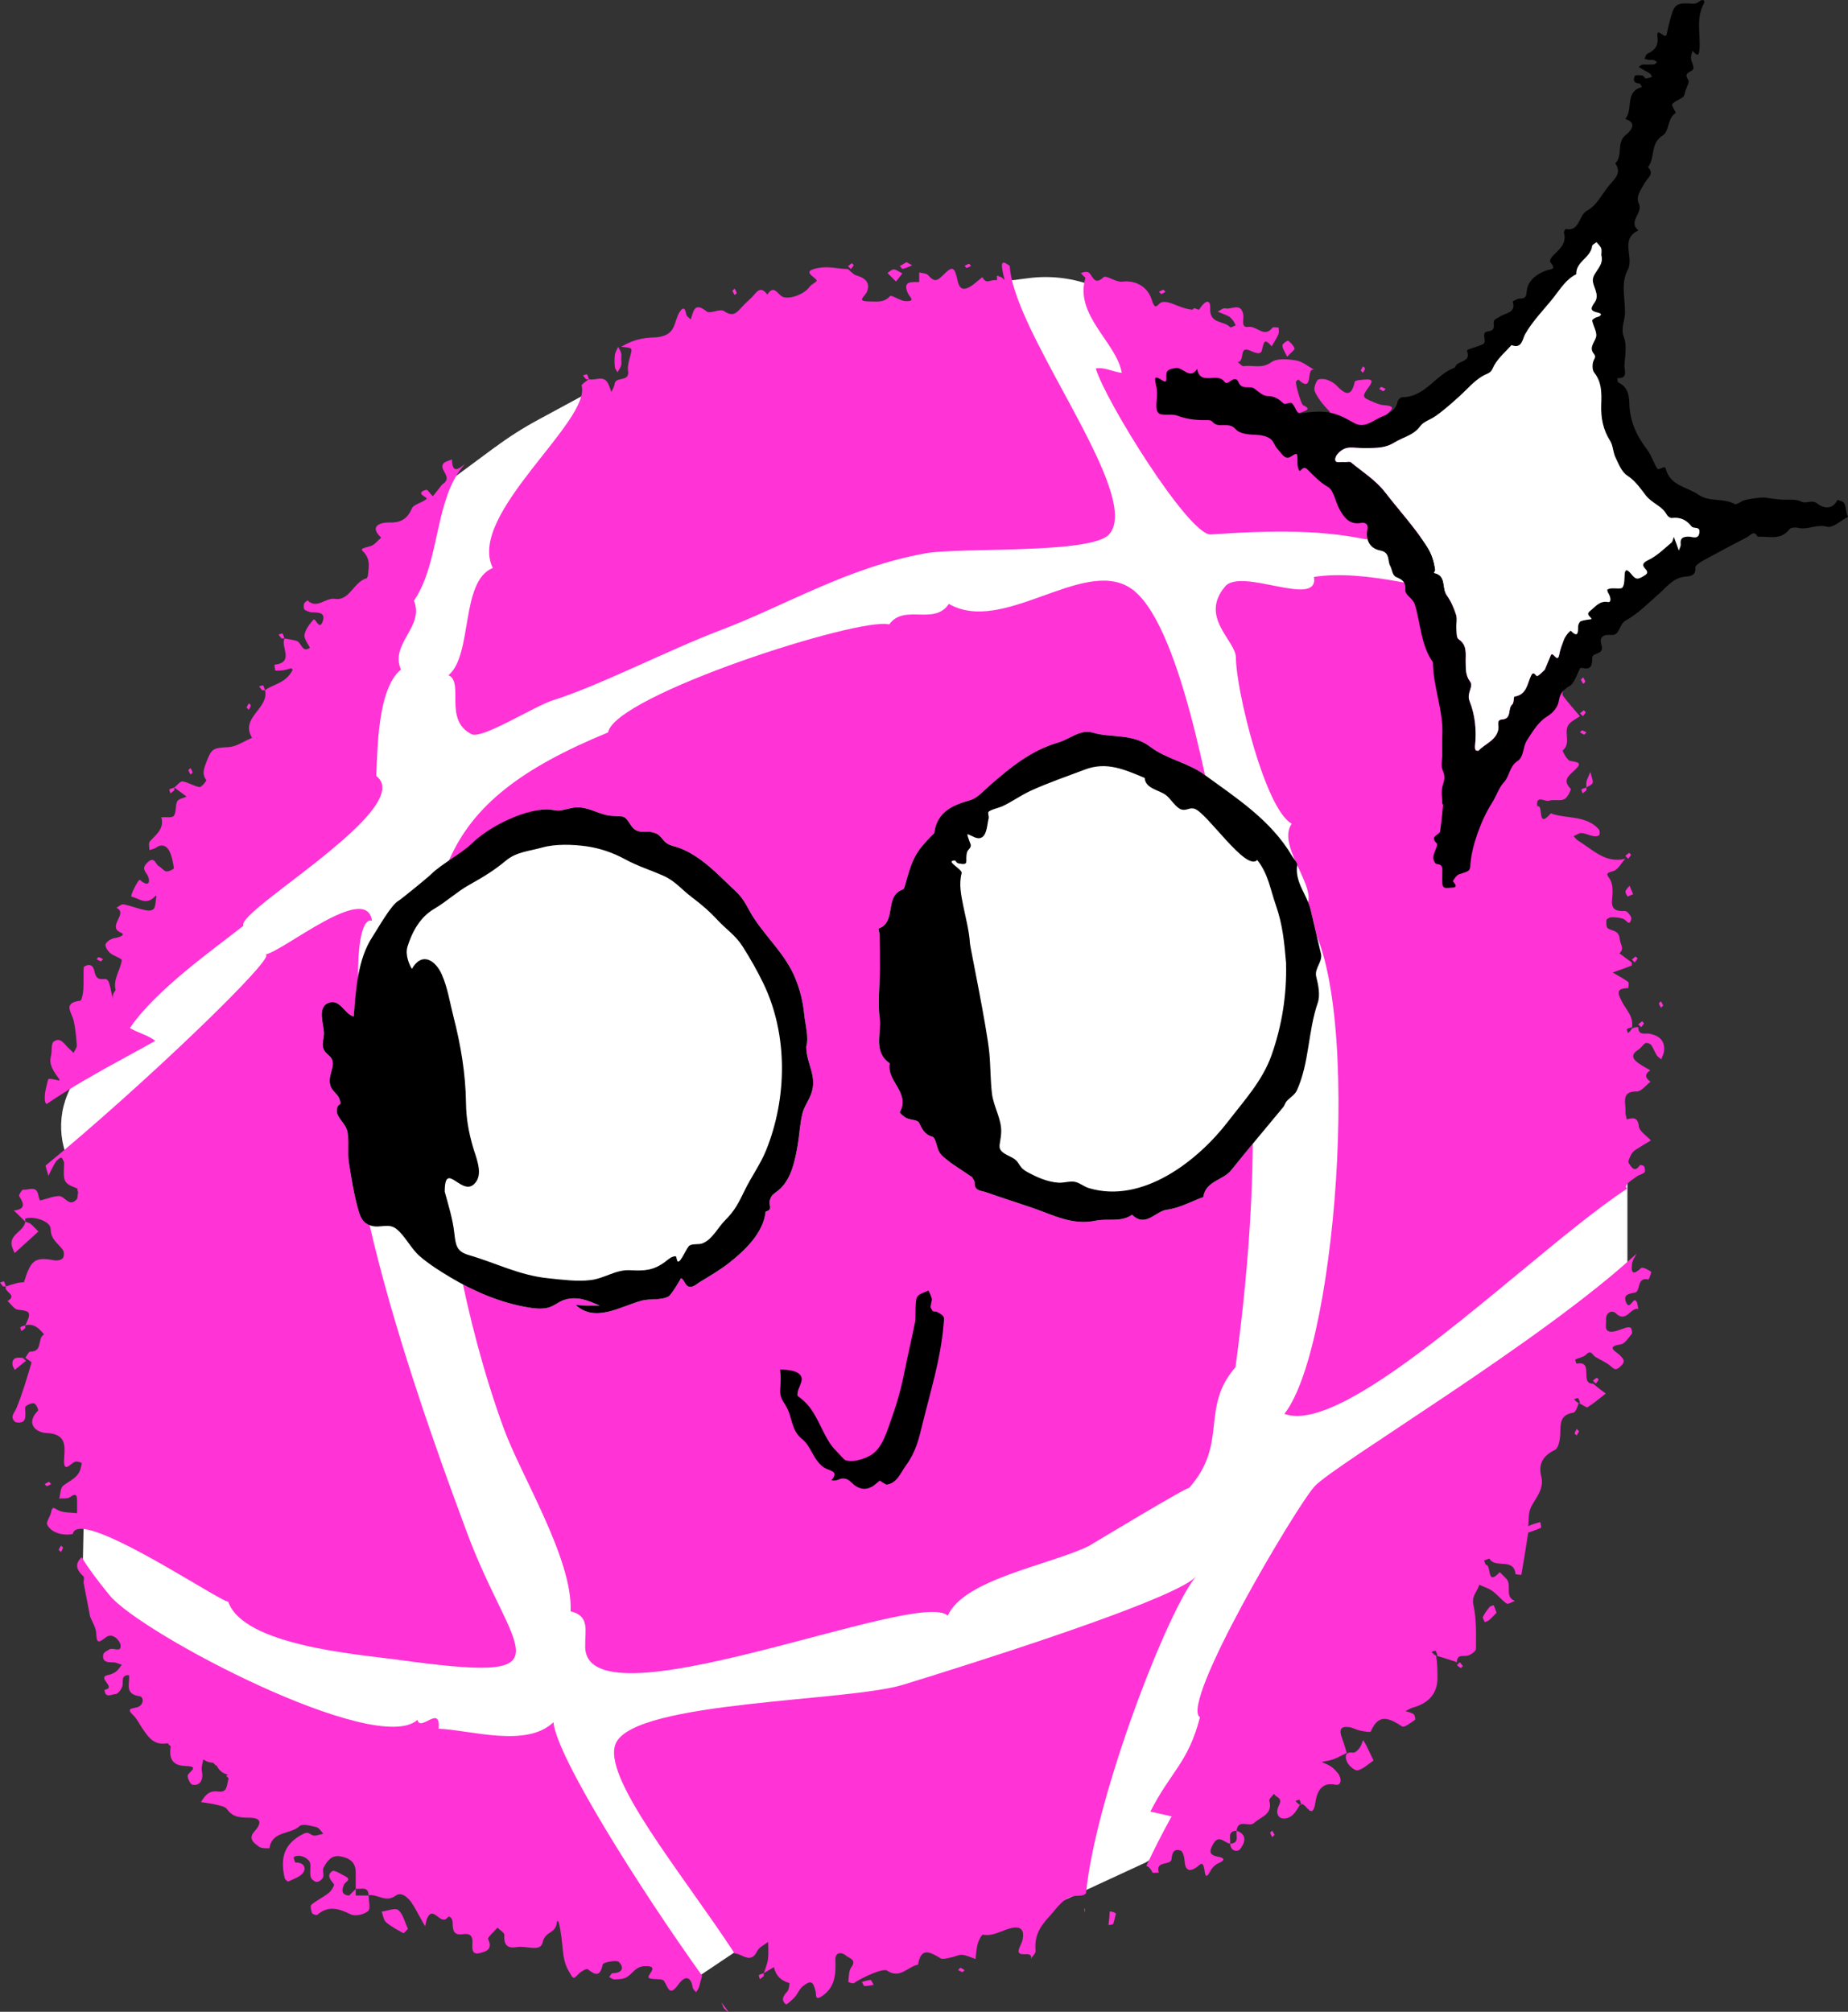 <?xml version="1.0" encoding="UTF-8"?><svg id="Capa_2" xmlns="http://www.w3.org/2000/svg" viewBox="0 0 429.6 467.53"><rect x="0" y="0" width="429.6" height="467.53" fill="#333333" stroke="none"/><defs><style>.cls-1{fill:#000;}.cls-1,.cls-2,.cls-3{stroke-width:0px;}.cls-2{fill:#ff33d6;}.cls-3{fill:#fff;}</style></defs><g id="Capa_1-2"><path class="cls-3" d="M115.14,103.87l-9.47,7.01-16.57,18.22-5.09,7.1-48.03,87.73-15.76,22.47-3.22,5.33c-4.01,6.64-3.68,15.02.83,21.33l2.48,3.46,2.89,14.91v18.5l-3.73,42.98-.22,10.79,26.75,38.55,33.06,16.44,14.59,9.94,32.14,7.3,36.93,23.16,9.82-6.58,9.38-9.79,50.9,5.6,33.6-15.53,36.73-23.64,27.86-27.92,21.49-40.41,12.15-31.45,13.67-15.44v-20.03l-27.8-69.99s10.57-6.55,1.61-40.41c-13.78-52.04-31.62-43.57-31.62-43.57l-45.87-46.27-21.29-7.51c-4.56-1.61-9.44-2.13-14.24-1.51l-4.26.55-14.22,9.25-76.16,17.66-7.15-1.15-12.24,6.62c-3.46,1.87-6.78,3.98-9.93,6.32Z"/><path class="cls-2" d="M18.84,355.29c7.41,0,33.63,17.68,34.2,16.88,3.4,10.27,30.43,12.31,38.79,13.46,42,5.79,27.38-.56,16.61-29.77-5.92-16.05-37.35-98.88-23.17-116.89-2.72-3.22-3.06-26.32,1.21-25-1.31-9.04-20.59,7.14-24.9,7.89,4.06-.71-28.3,30.44-51,49.02.18.79.49,1.61.66,2.39.53-1.03,1.01-2.08,1.59-3.07.24-.42.67-.73,1.05-1.06.11-.1.47-.12.5-.07.21.41.53.85.52,1.27-.19,4.44-.19,4.57,3.12,5.89-.02.08-.04.15-.04.24,0,.15.1.37.18.56-.18,1.13-.14,1.44-.24,1.57-1.8,2.18-2.82-.67-4.2-.64-1.48.03-2.94.71-4.42,1.03-.04,0-.31-.8-.39-1.25-.44-2.35-2.29-1.1-3.52-1.28-.25-.04-1.09,1.28-.94,1.51,1.17,1.77,1.48,3.06-1.23,3.34.89.87,1.78,1.73,2.67,2.6,0-.25-.06-.7,0-.72,2.12-.64,5.88.66,5.88,2.4,0,2.44,1.72,3.35,2.84,4.87.32.44.32,1.54-.01,1.93-.36.43-1.32.62-1.95.5-4.49-.82-5.47-.19-7.08,5.1-1.19-.03-2.7.47-4.2.97-.66,1.22,2.87,1.96.38,3.39.8.7,1.55,1.93,2.42,2.02,2.94.3,3.18.61,1.72,3.63,2.05-.53,3.21.78,4.37,2.11-1.67.81-.24,4.08-3.19,3.98-.38-.01-.78.93-1.18,1.44.5.4,1.5.94,1.43,1.17-1.06,3.56-2.09,7.14-3.51,10.57-.47,1.14-1.56,1.91-.36,3.12.14.14.43.18.66.19,1.88.15,1.82-1.13,1.78-2.42-.02-.48-.11-1.22.15-1.4.54-.38,1.39-.78,1.92-.6.45.15,1.03,1.49.88,1.65-3.09,3.19-.27,5.12,1.95,5.22,4.46.19,4.36,2.71,4.13,5.74-.32,4.22,1.68.95,2.72.88.45-.03.95.13,1.34.34.1.05-.11.66-.17,1.02-.45,2.32-2.5,3.01-4.1,4.24-.68.53-.65,1.98-.94,3.01.86-.09,1.91.1,2.52-.34,1.22-.87,1.61-.66,1.63.73.02,1,0,2,0,3.01-1.43-.18-2.98-.07-4.26-.62-.96-.41-1.44-1.28-1.79.42-.21,1.01-1.21,2.24-.89,2.89.9,1.83,3.65,2.63,5.95,2.13.1-.56.45-.91.99-1.07.26-.08.56-.12.91-.12Z"/><path class="cls-2" d="M316.87,404.39c-.26.61-.42,1.31-.81,1.82-.37.49-1.05,1.17-1.49,1.1-2.39-.37-1.69,1.62-1.38,2.23.43.87,1.8,2.04,2.45,1.87,1.36-.36,2.51-1.51,3.66-2.28-.71-1.5-1.2-2.53-1.71-3.56-.21-.41-.48-.79-.72-1.19Z"/><path class="cls-2" d="M300.95,80.99c-.27-.71-.87-1.36-1.49-1.81-.15-.1-1.35.7-1.35,1.08,0,.71.54,1.41,1.1,2.65.98-1.05,1.84-1.67,1.74-1.92Z"/><path class="cls-2" d="M285.98,428.46c.06,1.79,1.74,1.99,2.3,1.26,1.05-1.35,1.88-3.32-.8-4.27-.23,1.14.75,2.88-1.51,3.01Z"/><path class="cls-2" d="M346.25,373.49c-.57.7-1.12,1.44-1.51,2.25-.13.28.26.81.42,1.23.34-.15.74-.22,1.01-.46.66-.59,1.27-1.26,1.73-1.73-.35-.92-.5-1.34-.66-1.75-.34.15-.79.2-1,.46Z"/><path class="cls-2" d="M270.92,67.82c-.17-.17-.37-.5-.49-.47-.36.08-.68.3-1.01.47.17.17.34.33.54.54.32-.17.64-.36.97-.54Z"/><path class="cls-2" d="M317.32,85.63c.03-.12-.3-.33-.47-.49-.18.33-.36.65-.54.97.2.2.37.37.54.54.17-.34.39-.66.47-1.01Z"/><path class="cls-2" d="M322.12,90.4c-.33-.17-.66-.39-1.01-.47-.12-.03-.33.3-.49.47.33.18.65.36.97.54.2-.2.37-.37.54-.54Z"/><path class="cls-2" d="M329.43,99.65c-.17-.32-.36-.64-.54-.97-.17.17-.5.37-.47.5.08.35.3.68.47,1.01.17-.17.34-.33.54-.54Z"/><path class="cls-2" d="M370.3,320.87c.22.22.45.45.67.67.23-.3.49-.58.67-.91.03-.06-.29-.3-.46-.48-.29.24-.58.47-.88.71Z"/><path class="cls-2" d="M366.07,333.1c-.03.12.3.33.47.49.18-.33.36-.65.53-.97-.2-.2-.37-.37-.53-.54-.17.33-.39.66-.47,1.01Z"/><path class="cls-2" d="M39.63,184.38c.3-.23.6-.46.89-.7v-.67c-.39.14-.83.22-1.14.46-.09.07.16.59.25.91Z"/><path class="cls-2" d="M44.76,179.5c-.08-.35-.3-.68-.47-1.01-.17.17-.5.37-.47.49.08.35.3.68.47,1.01.17-.17.5-.37.47-.49Z"/><path class="cls-2" d="M58.31,163.93c.03-.12-.3-.33-.47-.49-.18.33-.36.65-.53.97.2.2.37.37.53.54.17-.33.39-.66.47-1.01Z"/><path class="cls-2" d="M338.68,386.97c.3.23.58.49.91.67.06.03.3-.29.48-.46-.24-.29-.47-.58-.71-.88-.22.22-.45.45-.67.67Z"/><path class="cls-2" d="M23.96,222.91c-.33-.17-.66-.39-1.01-.47-.12-.03-.33.3-.49.47.33.18.65.36.97.54.2-.2.37-.37.54-.54Z"/><path class="cls-2" d="M60.24,159.53c.23.3.46.59.7.89h.67c-.14-.39-.22-.83-.46-1.14-.07-.09-.59.16-.91.25Z"/><path class="cls-2" d="M295.29,425.94c.08.35.3.68.47,1.01.17-.17.33-.34.53-.54-.17-.32-.36-.64-.53-.97-.17.17-.5.37-.47.49Z"/><path class="cls-2" d="M64.75,147.48c.23.3.46.59.7.89h.67c-.14-.39-.22-.83-.46-1.14-.07-.09-.59.16-.91.25Z"/><path class="cls-2" d="M82.68,439c-.5.5-1,1-1.51,1.51-1.91-.14-1.71-1.33-1.19-2.55.28-.66,1.93-1.13.21-1.96-.98-.48-2.43-1.49-2.94-1.16-1.4.91-.45,2,.38,3.04.19.23-.58,1.54-1.18,2.01-1.28,1.01-2.8,1.71-4.06,2.75-.31.25-.09,1.34.14,1.94.1.27,1.05.56,1.23.41,2.63-2.28,5.08-1.41,7.83-.08,1.03.49,3.04,0,3.99-.79.61-.51.12-2.36.12-3.61h-3.01v-1.51Z"/><path class="cls-2" d="M302.54,419.42c-.02-.05-.04-.09-.06-.15-.09.03-.19.03-.28.15h.34Z"/><path class="cls-2" d="M322.12,97.18c-.05.02-.1.04-.15.06.04.09.04.19.15.28v-.34Z"/><path class="cls-2" d="M92.59,443.89c-.73-.58-2.54.19-3.86.36.32.83.41,1.93,1,2.45,1.19,1.03,2.63,1.79,4.03,2.54.15.08.75-.68,1.08-1-.79-1.65-1.15-3.47-2.26-4.35Z"/><path class="cls-2" d="M101.95,401.8c.58-5.87-4.22.79-4.91-2.11-9.55,8.63-64.29-20.06-71.55-28.93-3.05-3.73-5.15-6.63-6.53-8.89-1.14,1.17-1.76,2.47.44,4.47.25.23.03.96.03,1.46l1.51,7.86c.5,1.29,1.35,2.56,1.43,3.87.13,2.31.37,2.43,2.26.97,1.55-1.19,3.24.77,3.38,1.76.29,1.96-1.72.54-2.56,1.03-.54.32-1.36.72-1.44,1.19-.31,1.8.97,1.83,2.3,1.84.67,0,1.33.37,2,.56-.43.53-.78,1.16-1.3,1.56-.54.4-1.22.7-1.89.83-2.82.57,2.19,2.95-.81,3.42.09,2.13,1.74,1,2.56,1,.53,0,1.28-1.03,1.55-1.74.37-1.01-.5-2.64,1.56-2.66.3,1.86-1.17,4.41,2.47,4.9,1.05.14,1.02,2.16-.6,2.58-1.36.34-2.55.27-.82,1.9.82.78,1.31,1.91,1.97,2.86,1.39,2,2.63,4.24,6.09,3.58-.02.02-.04.02-.07.04.23.23.52.68.68.65-.52,3.1.56,4.54,3.49,4.61,3.58.08.37,1.5.43,2.33.05.74.68,1.97,1.19,2.04,1.79.25,2.54-1.24,2.1-3.37-.16-.78.22-1.67.35-2.52.68.43,1.4.78,2.37.74-.03.02-.04.03-.07.05.22.22.45.45.67.67.04-.05.07-.09.1-.14.54,1.18,1.38,1.96,2.69,2.21-.15.07-.28.14-.45.24.19.19.41.49.58.58-.51,1.86-.24,3.41-2.52,3.1-2.08-.28-3.02.99-3.91,2.46,1.17.19,2.37.31,3.52.6.89.22,2.09.41,2.53,1.04,1.37,1.96,3.2,1.96,5.26,1.99,2.94.04,2.72,1.41,1.11,3.2-1.58,1.74.01,2.74,1.1,3.56.59.44,2.41.34,2.42.31.56-4.05,4.83-3.12,6.95-5.1.68-.64,2.65-.09,3.95.22.62.15,1.08,1,1.61,1.53-.86.15-1.86.64-2.53.35-.8-.35-.99-.91-2.22-.27-4,2.07-5.43,5-4.25,10.21.08.34.72.88.84.82,1.25-.63,2.89-1.1,3.53-2.16.72-1.17-.09-2.34-1.84-2.24-.12,0-.52-1.18-.4-1.27,1.17-.85,3.68.19,3.83,1.59.11.99-.14,2.04.09,2.99.12.5.89,1.17,1.38,1.18.51.02,1.3-.56,1.5-1.07.26-.65-.19-1.61.11-2.21.79-1.52,1.78-3.01,3.9-2.66,2.12.36,3.6,1.35,3.58,3.76,0,1.25,0,2.51,0,3.76,1.14.23,2.88-.75,3.01,1.51,2.07-.31,3.96,1.81,6.28.1,1.31-.96,2.8.36,3.68,1.62.79,1.13,1.4,2.4,2.09,3.61.36.63.72,1.25,1.08,1.88.17-.68.23-1.4.54-2.01,1.42-2.87,3.06,2.06,4.74-.08.29-.37,1.1.07,1.12,1.35.02,1.75.26,2.92,2.4,2.58,1.52-.24,2.3.32,2.2,1.99-.07,1.17-.26,2.86,1.61,2.43,1.26-.3,3.28-.77,2.03-3.24-.21-.42,1.41-1.77,2.18-2.69.56.58,1.65,1.2,1.6,1.73-.19,2.35.78,3.18,2.97,2.78,2.05-.38,5.42,1.23,5.91-1.04.62-2.88,3.18-1.85,3.37-5.05.12.07.23.14.35.2,1.3,5.19.52,8.3,2.32,11.39,1.14,1.95.99,2.13,2.43.65.52-.53,1.77-1.22,2.03-1.01,1.85,1.49,2.89,1.74,3.48-1.11.1-.47,3.23-1.12,3.78-.55,1.4,1.46.58,2.58-1.51,2.6-.26,0-.51.58-.76.89.42.19.85.56,1.26.54.94-.05,2-.05,2.77-.49,1.42-.8,2.04-2.51,4.22-2.59,3.98-.15-.08,2.4,1.11,2.81,1.1.39,2.97-.01,3.39.65,1.03,1.62,1.24,3.72,3.35.77,1.3-1.81,2.83-2.24,3.32.78.06.38.51.71.78,1.06.23-.4.55-.78.68-1.21.27-.87.45-1.77.72-2.63-14.55-20.32-33.85-50.94-34.56-58.91-6.33,6.02-19.16,1.81-26.69,1.51Z"/><path class="cls-2" d="M168.16,466.45c.18.43.68.72,1.03,1.07.03-.03.06-.06.09-.09-.5-.66-1.02-1.34-1.55-2.05.14.36.27.72.43,1.07Z"/><path class="cls-2" d="M20.18,250.75s.04-.02.06-.04c6.37-3.72,12.24-6.74,15.87-8.83-1.96-1.46-3.86-1.73-5.91-2.98,6.05-8.91,19.59-18.39,26.41-23.78-1.34-2.2,17.15-13.7,26.72-23.29.18-.18.35-.35.52-.53,4.43-4.56,6.69-8.63,3.61-10.98.32-5.65.2-20.19,5.74-24.72-2.62-6.02,5.55-9.99,3.03-15.99,4.18-6.11,4.85-14.9,7.06-22.39l.79-2.39c.96-2.64,2.23-5.03,4.02-7-1.08.76-2.98,2.74-3.03-1.07-.71.34-1.71.49-2.07,1.06-.92,1.43,2.42,3.18-.18,4.74l-2.2,2.77c-.59-.55-1.21-1.6-1.55-1.5-2.87.83.49,1.76.11,2.11-1.03.91-2.99,1.21-3.45,2.25-1.14,2.6-2.7,3.32-5.46,3.24-1.34-.04-4.77.64-1.66,3.52-.83.68-1.55,1.72-2.49,1.97-2.04.54-2.34.64-1.71,1.25,1.92,1.87,1.25,4.02,1.03,6.16-3.18.68-4.12,5.37-7.53,4.84-2.29-.35-4.19,2.49-6.4.37-.02-.02-.74.45-.83.78-.12.43-.12,1.2.14,1.38.55.37,1.3.62,1.97.62,1.35,0,2.81.12,2.3,1.85-.81,2.74-1.74-.7-2.23-.16-.92,1.02-1.87,2.29-2.09,3.58-.16.93,1.39,2.87,1.25,2.97-1.85,1.23-1.93-1.29-3.11-1.64-.9-.26-1.85-.37-2.78-.54-.95,1.97,2.4,5.58-2.34,6.1.08.48.12,1.35.23,1.36,1.03.09,2.16-.03,3.69-.55.11.13.22.25.33.37-1.64,3.25-4.6,3.28-6.44,4.76,1.03,4.24-5.88,6.31-3.01,11.04-1.83.76-3.64,2.08-5.5,2.17-3.61.17-3.93.35-5.15,3.57-.59,1.56-1.02,2.68.02,4.12.08.12-1.13,1.66-1.59,1.59-1.34-.21-2.58-1.1-3.92-1.31-.56-.08-1.28.91-1.93,1.41.96.71,1.91,1.41,2.87,2.12-.76.35-1.9.51-2.19,1.1-.5,1.01-.17,2.52-.8,3.37-.39.53-1.89.24-2.9.32.77,2.69-1.24,4-2.68,5.65-.34.39-.08,1.31-.09,1.99.53-.19,1.14-.27,1.58-.59,1.37-.98,2.46-.34,3.04.78.63,1.21.87,2.65,1.07,4.02.03.18-1.19.83-1.76.74-.62-.1-1.1-.88-1.73-1.21-.81-.42-1.02-2.5-2.68-.83-1.11,1.12-.87,1.57-.06,2.77.66.98.92,3.45-1.7,1.23-.29-.25-2.36,3.84-1.92,3.92,1.72.31,3.43,2.26,5.63-.25.05.05.11.11.16.16-.37,1.88.08,3.63-2.28,3.26-1.82-.28-3.56-1.05-5.37-1.4-.48-.09-1.1.52-1.65.8,2.91,1.38-2.44,4.38,1.16,5.84.69.28.39.87-1.67,1.23-.77.14-1.75.76-2.01,1.41-.19.48.49,1.54,1.05,2.03.83.71,2.77,1.26,2.71,1.68-.29,2.3-2.02,4.3-1.44,6.88.06.26-.93.77-.6,2.34-.96-4.73-.98-4.97-2.38-4.84-2.62.24-1.23-3.11-3.16-3.27-.42-.03-1.24.32-1.26.53-.1,1.73.02,3.48-.09,5.21-.06.9-.38,2.53-.72,2.57-4.22.47-1.91,2.79-1.51,4.68.39,1.86.59,3.76.71,5.66.04.57-.49,1.18-.77,1.78-.35-.35-.68-.73-1.06-1.05-1.04-.89-1.91-2.77-3.52-1.59-.68.5-.35,2.25-.66,3.38-.55,2.03.63,3.52,2.03,5.51-.06.06-.12.12-.18.17-1.29-.35-2.43-.49-2.48-.32-.42,1.59-.91,3.27-.78,4.87.04.47.19.75.4.91,3.09-2.08,6.24-4.04,9.3-5.82Z"/><path class="cls-2" d="M287.21,317.74c5.62-41.45,6.19-80.56-3.57-121-2.47-10.24-9.24-52.92-21.08-60.22-11.05-6.81-29.46,11.06-41.98,3.82-3.4,5.13-10.39-.12-13.87,4.78-6.93-1.84-63.78,16.47-65.35,25.09-40.52,16.65-44.27,34.62-40.42,81.83,2.16,26.58,7.03,54.85,16.13,79.83,4.07,11.17,16.12,30.47,15.58,42.59,4.53,1.05,3.31,4.65,3.4,7.67-1.31,20.55,77.72-13.31,84.26-6.64,3.79-8.56,23.86-11.79,32.94-16.28-.1.05,24.27-14.65,23.08-13.32,9.37-10.44,2.57-18.67,10.87-28.14Z"/><path class="cls-2" d="M381.54,294.64c-1.7,1.64-2.48,1.45-2.15-.93.12-.83.66-1.6,1.08-2.39-22.08,20.45-70.15,48.98-74.85,54.08-4.23,4.58-31.46,50.54-26.67,53.69-2.76,10.65-6.72,12.45-11.52,21.91,1.64.38,3.28.76,4.93,1.12-2.38,4.28-4.22,8-5.88,11.51.51.15.99.58,1.41,1.51.09.2.99.04,1.51.04-.91-2.89,2.8-1.54,2.94-3.13.13-1.56.62-2.5,2.12-1.99.53.18.86,1.56.92,2.41.14,2.12,1.04,2.67,2.76,1.49.81-.56,1.41-1.62,1.8.25.22,1.04.18,3.04,1.54.43.35-.68,1.07-1.33,1.77-1.63,1.38-.59,1.61-1.21.04-1.49-2.15-.39-2.27-1.16-1.3-2.92,1.35-2.47,2.65-.28,3.97-.15.23-1.14-.75-2.88,1.51-3.01.34-2.88,2.91-.72,4.06-1.79,1.57-1.46,4.43-1.98,3.54-5.2-.11-.4.73-1.06,1.12-1.61.25.91,2.11.78,1.12,2.72-1.13,2.23.29,3.7,2.37,2.78,1.15-.51,1.91-1.92,2.51-2.92-.57-.3-.8-.6-1.03-.89.32-.09.84-.34.91-.25.21.27.29.65.4.99,1.11-.38,2.6,4.08,3.31-.36.22-1.36.79-5,4.63-4.16,1.46.32,1.55-1.46.62-2.63-.46-.58-.98-1.16-1.59-1.57-.68-.46-1.48-.73-2.23-1.08.92-.2,1.87-.3,2.74-.62,1.08-.4,2.09-.98,3.13-1.48-.35-1.1-.64-2.22-1.06-3.3-.82-2.1-.4-2.93,1.55-2.7.9.11,1.74.63,2.64.82.83.18,2.35.45,2.45.2,1.88-4.42,4.39-3.02,7.3-1.17.49.31,2.01-.89,2.97-1.52.15-.1,0-1.11-.3-1.33-.53-.39-1.27-.5-1.92-.72.58-.28,1.14-.64,1.75-.82q5.67-1.6,5.7-6.83c0-1.74,0-3.49-.33-5.23-.57-.3-.8-.59-1.03-.89.32-.09.84-.34.91-.25.24.31.32.75.46,1.14h-.34c1.84.5,3.35,1,4.85,1.51.02-2.05,1.64-1.19,2.65-1.56.71-.26,1.78-1,1.78-1.53,0-3.41.15-6.92-.59-10.21-.48-2.16.96-3.14,1.35-4.7,1.03.48,2.16.81,3.06,1.46,1.18.86,2.11,2.08,3.31,2.91.34.23,1.26-.38,1.92-.6-2.5-1-.63-3.66-1.94-5.1-.5-.55-1.05-1.06-1.58-1.59-3.11,3.37-1.88-1.51-3.15-1.7-.21-.03-.32-.66-.48-1.01.43-.15,1.22-.5,1.25-.43,1.29,2.4,5.64-.33,6.05,3.57.01.11,1.35.21,1.35.19.58-3.26,1.09-6.54,1.6-9.81,1-.36,2.03-.68,2.98-1.14.12-.06-.11-.86-.18-1.32-.52.15-1.04.29-1.55.46-.43.14-.84.33-1.26.5.22-1.64-.1-3.19.91-4.92,1.11-1.91,2.81-3.93,2.13-6.63-.73-2.89.37-4.81,3.18-6.17.86-.42,1.21-2.52,1.24-3.86.06-2.28-.06-4.3,2.98-4.78.64-.1,1.08-1.47,1.28-2.25-.57-.3-.8-.59-1.03-.89.32-.09.84-.34.91-.25.24.31.32.75.46,1.14h-.34c.93.35,1.81,1.14,2.08.97,1.49-.93,2.84-2.1,4.24-3.18-.36-.26-.72-.52-1.07-.79-.64-.5-1.27-1-1.9-1.51-3.23.1.36-5.5-3.85-4.63-.03,0-.33-.94-.27-.97.82-.42,1.9-.54,2.5-1.14,1.2-1.22,1.5.11,2.17.52,1.19.73,2.55,1.27,3.58,2.17.87.77,1.21.99,2.21.09,1.38-1.22.73-1.8-.2-2.74-.7-.72-3.34-1.89.29-2.42.96-.14,1.8-1.5,2.56-2.42.21-.26.03-.97-.16-1.38-.08-.17-.69-.21-1.01-.13-1.12.3-2.21.9-3.33.97-2.05.13-1.37-1.58-1.46-2.66-.15-1.78,1.39-2.47,2.25-1.63,2.48,2.42,3.41-1.46,5.27-.98-.19-.67-.17-1.59-.61-1.96-.69-.59-1.52,2.53-2.33.2-.55-1.57.7-1.79,2.13-2.05,1.41-.25.31-3.72,3.14-3.04.07.02.79-1.68.63-1.8-.65-.48-1.99-1.14-2.25-.88Z"/><path class="cls-2" d="M260.74,86.65c-2.08-.24-3.97-1.4-6-1.02,2.1,7.31,21.47,38.58,26.67,38.58,11.83-.79,24.07-1.36,36.21,1.14,2.91-1.55,11.24-.95,20.92.65.4.07.8.13,1.21.2,3,.52,6.11,1.13,9.22,1.79-.3-.46-.67-1.25-1.35-2.84-3.92-.64-2.8-5.94-6.43-6.97-.46-.13-.57-1.52-.84-2.32.67-.2,1.52-.76,1.97-.53,1.19.61,2.06,2.54,3.55.77.14-.17-1.62-2.13-2.7-3-.34-.27-1.88.62-1.99.45-.96-1.58-4.2-.18-4.02-3.14.09-1.5.21-3.04-.03-4.5-.44-2.72-3.45.09-4.21-1.74-.54-1.31-.73-3.54-2.53-2.24-2.53,1.82-4.16-1.31-6.28-.48.03-.35-.04-.76.11-1.06,1.11-2.28-.71-2.59-2.1-2.86-.3.57-.6.8-.89,1.03-.09-.32-.34-.84-.25-.91.27-.21.64-.29.99-.4-.44-1.14,4.14-2.81-.34-3.1-.89-.06-1.77-.47-2.61-.82-2.42-1.03-2.49-1.11-.66-3.62.97-1.34.34-1.58-.8-1.52-.92.05-2.56.17-2.63.53-.8,3.77-2.29,2.89-4.23.87-.62-.64-1.51-1.11-2.37-1.38-.64-.2-1.82-.22-2.07.15-.49.71-.91,1.94-.61,2.62.67,1.5,1.73,2.88,3.57,4.81-.22.09-.43.42-.65.63-2.57-.04-4.38.38-6.16.74-.36.07-.82-.37-1.24-.58.54-.29,1.06-.68,1.64-.87,1.39-.45,1.65-.87.12-1.54-.46-.2-1.86-5.03-1.64-5.48.1-.21.49-.51.5-.49,3.8,3.45,1.63-2.96,3.75-2.26-1.42-.76-2.77-1.94-4.28-2.18-1.89-.31-4.4-.55-5.73.42-2.2,1.61-4.32.59-6.43.92-.39.06-.9-.61-1.36-.94,1.71-.2.25-3.69,2.62-2.77,1.23.48,2.69,1.31,3-.01.47-2.02.58-2.85,2.27-.89.53-.93,1.14-1.84,1.56-2.82.19-.44.04-1.03.05-1.55-.5.01-1.25-.19-1.45.06-1.93,2.43-3.65-.51-5.6-.21-1.82.28-.98-1.78-1.18-2.86-.53-2.94-2.79-1.06-4.21-1.45-.47-.13-1.15.49-1.73.77.86.36,1.74.65,2.56,1.09.42.22.76.66,1.07,1.05.24.31.37.7.55,1.05-.43.16-1.16.57-1.26.45-1.36-1.61-4.79-.65-4.66-4.36.08-2.16-.99-2.2-2.63.3-.23-.11-.63-.26-1.04-.39-.1-.03-.26.16-.43.36-3.2-.32-5.02-2.07-7.02-1.78-1.1.16-1.54,2.48-2.48-.56-.81-2.65-3.32-4.6-6.87-4.18-1.42.17-3.74-1.58-4.31-1.04-2.46,2.33-2.55-1.01-3.8-1.22-.47-.08-1.03.09-1.49.29.36.39.71.76,1.07,1.09-2.65,8.65,7.31,15.11,8.45,22.08Z"/><path class="cls-2" d="M377.88,207.14c-.09.34.29.81.46,1.23.53-.23,1.07-.46,1.3-.56-.48-1.15-.65-1.56-.82-1.98-.33.43-.81.82-.94,1.31Z"/><path class="cls-2" d="M368.8,183.01c.5-.35,1.28-.6,1.43-1.06.17-.53-.22-1.23-.52-2.56-.48,1.17-.77,1.68-.89,2.22-.1.44-.02.93-.02,1.4Z"/><path class="cls-2" d="M382.18,237.82c.03-.06-.29-.3-.46-.48-.29.24-.58.47-.88.71.22.22.45.45.67.67.23-.3.49-.58.67-.91Z"/><path class="cls-2" d="M386.65,233.67c-.17-.32-.36-.64-.53-.97-.17.17-.5.37-.47.49.08.36.3.68.47,1.01.17-.17.33-.34.53-.54Z"/><path class="cls-2" d="M379.17,198.67c.03-.06-.29-.3-.46-.48-.29.24-.58.47-.88.71.22.22.45.45.67.67.23-.3.49-.58.67-.91Z"/><path class="cls-2" d="M380.01,223.67c.23-.3.49-.58.67-.91.03-.06-.29-.3-.46-.48-.29.24-.58.47-.88.71.22.22.45.45.67.67Z"/><path class="cls-2" d="M367.9,184.38c.3-.23.59-.46.89-.7v-.67c-.39.14-.83.22-1.14.46-.09.07.16.59.25.91Z"/><path class="cls-2" d="M367.29,170.21c.33.18.65.36.97.54.2-.2.37-.37.54-.54-.33-.17-.66-.39-1.01-.47-.12-.03-.33.3-.49.47Z"/><path class="cls-2" d="M368.63,165.54c.03-.06-.29-.3-.46-.48-.29.24-.58.47-.87.71.22.22.45.45.67.67.23-.3.49-.58.67-.91Z"/><path class="cls-2" d="M368.51,158.42c-.08-.36-.3-.68-.47-1.01-.17.17-.33.33-.54.54.18.32.36.64.54.97.17-.17.5-.37.47-.49Z"/><path class="cls-2" d="M359.16,146.7c.06.03.3-.29.48-.46-.24-.29-.47-.58-.71-.88-.22.22-.45.45-.67.67.3.23.58.49.91.67Z"/><path class="cls-2" d="M383.53,240.24c-1.07-.22-2.66.55-2.68-1.52-.5,0-1,0-1.51.34-.3.57-.6.8-.89,1.03-.09-.32-.34-.84-.25-.91.31-.24.75-.32,1.14-.46v.34c.56-2.76-1.3-4.37-2.23-6.17-1.09-2.11-1.51-3.19,1.41-3.26.02,0,.23-1.26-.02-1.44-1.13-.82-2.39-1.47-3.6-2.18,1.48-.53,2.96-1.05,4.42-1.62.08-.03,0-.47,0-.72-.96-.71-1.91-1.41-2.87-2.12,1.27-1.12.22-2.07.11-3.21-.23-2.26-1.71-1.89-2.78-2.59-.39-.25-.4-1.3-.33-1.95.03-.26.76-.64,1.16-.63.95.01,1.95.06,2.82.4.71.27,1.38,1.87,1.8-.05.11-.5-.94-1.81-1.43-1.8-2.09.08-3.32-.28-3.04-2.79.15-1.43.24-3.1-.35-4.32-.6-1.22-1.62-1.6.57-2.15,1.12-.28,1.9-1.88,2.84-2.89-4.63,1.15-7.56-2.13-10.95-4.2-.41-.25-.71-.69-1.06-1.04.62-.26,1.25-.76,1.85-.73.9.05,1.77.53,2.67.7.46.09,1.16.07,1.41-.21.23-.24.18-1.09-.08-1.38-3.01-3.32-7.46-2.35-11.15-3.69-3.37,3.91-1.54-2.19-3.16-1.64-.3-2.81,1.8-.99,2.71-1.29,1.12-.37,2.56.12,3.59-.36.75-.35,1.65-2.26,1.47-2.44-1.99-1.96-.39-3.08.85-4.22,2.02-1.85.91-1.91-.96-2.24-.74-.13-1.81-2.37-1.76-2.41,2.16-1.7.05-4.43,1.51-6.15.65-.77,1.67-1.23,2.52-1.82-1.3-1.55-2.67-3.06-3.88-4.67-.81-1.07,1.66-2.8-.62-3.73-.09-.03-.02-.47,0-.72,0-.24-.05-.62.07-.7.3-.19.68-.29,1.04-.35,1.87-.31,2.36-.72,1.67-1.29-.83-.69-2.5-1.04-2.62-1.74-.16-.92.95-2.01,1.3-3.09.22-.68.15-1.51-.02-2.21-.06-.24-.85-.31-1.31-.45-.32,4.3-3.41.83-3.95,1.31-1.97,1.74-2.38-.13-3.34-.8.88-.88,1.76-1.75,2.64-2.63.18-.93.29-1.88.56-2.78.02-.05.06-.09.09-.13-.87-.14-1.76-.3-2.66-.47-.67-.12-1.34-.25-2.03-.39-1.27-.25-2.56-.53-3.87-.82-.77-.17-1.53-.34-2.31-.52-14.56-3.34-31.12-8.04-42.59-6.19,1.23,7.43-16.83-2.3-20.64,2.2-6.1,7.21,2.49,12.56,2.5,16.55.02,7.55,6.8,35.28,12.98,38.59-4.02,5.67,8.38,16.95,2.14,20.18,14.82,14.21,8.91,100.9-3.86,116.98,7.39,2.7,21.51-6.46,36.53-18.15,5.95-4.63,12.02-9.64,17.89-14.49,0,0,0,0,0,0,9.52-7.87,18.44-15.24,25.25-19.7-.72-.78.19-1.37,2.29-2.86.54-.38,1.31-.49,1.76-.93.23-.23.1-.98-.08-1.4-.09-.21-.91-.37-.98-.28-1.27,1.94-2.07.3-2.6-.5-.26-.38.29-1.4.62-2.05.21-.42.63-.79,1.04-1.06,1.14-.75,2.33-1.43,3.49-2.13-.98-1.09-2.68-2.11-2.8-3.29-.24-2.35-1.61-1.89-2.81-1.6l-.29-1.28c0-.73,0-1.41-.07-2.04-.22-2.05.15-3.18,2.69-3.16,1.06.01,2.13-1.47,3.2-2.27-1.23-.85-1.48-1.73-.06-2.65-.89-.53-1.81-1.01-2.66-1.6-1.43-.98-2.01-2.02-.11-3.2.62-.39,1.01-1.15,1.64-1.52.28-.16,1.08.09,1.31.4.54.74.84,1.65,1.33,2.43.24.38.69.63,1.04.93.23-.66.59-1.3.66-1.97.23-2.4-1.18-3.53-3.32-3.97Z"/><path class="cls-2" d="M202.35,460.13c-.66.04-1.31.29-1.97.46.19.33.36.93.57.94.66.04,1.33-.14,2.15-.26-.34-.55-.56-1.16-.74-1.15Z"/><path class="cls-2" d="M222.73,457.82c.34.17.66.39,1.01.47.12.03.33-.3.49-.47-.33-.18-.66-.36-.97-.54-.2.2-.37.37-.54.54Z"/><path class="cls-2" d="M176.66,459.94c.3-.23.6-.46.89-.7v-.67c-.39.14-.83.22-1.14.45-.09.07.16.6.25.91Z"/><path class="cls-2" d="M257.68,447.35c.39.04,1.09-.11,1.13-.28.23-.78.42-1.58.61-2.37-.37-.3-.84-.48-1.45-.48,0,.44-.09,1.7-.29,3.13Z"/><path class="cls-2" d="M217.8,389.09c-.12.04-.24.08-.36.11-3.04.95-5.62,1.75-7.52,2.33-12.77,3.93-61.81,3.74-66.68,13.43-3.81,7.57,15.39,30.42,27.52,48.99.03,0,.06.02.09.02,1.7.08,3.68,2.58,5.18-.55.43-.91,1.67-1.43,2.54-2.13,0,1.34.13,2.69-.04,4-.14,1.11-.63,2.18-.97,3.27.78-.47,1.56-.95,2.35-1.42.43,1.99,1.65,3.18,3.6,3.71.04.01-.05,1.46-.45,1.91-.9,1.02-1.65,1.97-.34,3.04.14.11,1.42-1,2.03-1.67.7-.78,1.07-1.9,1.86-2.52,1.89-1.49,2.45-1.19,3,1.25.18.78-.18,2.14,1.45,1.05,3.15-2.1,3.25-5.17,3.14-8.51-.06-1.8,1.53-1.8,2.53-.88.59.54,2.51.83,1.18,2.64-.63.86-.56,2.26-.71,3.42,0,.05,1.07.47,1.33.28,1.78-1.28,6.78-3.54,7.68-2.91,3,2.07,4.82-.96,7.21-1.37.67-4.16,2.78-2.94,5.17-1.52.6.36,1.68-.02,2.53-.17.87-.15,1.73-.67,2.56-.6,1.05.1,2.07.63,3.1.97.16-1.19.2-2.4.51-3.55.21-.78.92-2.14,1.21-2.09,2.57.44,4.59-1.19,6.91-1.61,2.09-.37,2.67.75,2.36,2.55-.11.67-.45,1.31-.73,1.95-1.32,3.08,3.14.41,2.64,2.66.37-.6,1.12-1.24,1.06-1.8-.32-3.19.84-5.46,3.06-7.84,2.05-2.19,3.51-5,6.87-4.97.98,0,1.5-.22,1.79-.58,2.27-22.88,19.35-66.61,25.62-73.64-4.22,4.74-41.14,16.74-60.28,22.74Z"/><path class="cls-2" d="M252.21,444.45c0-.28,0-.56,0-.85-.08,0-.12.01-.21,0,.07.28.14.57.2.85Z"/><path class="cls-2" d="M2.87,289.97c.15.42.36.83.53,1.24,1.84-1.67,3.68-3.33,5.53-5.01-.76-.76-1.24-1.33-1.81-1.78-.34-.27-.82-.35-1.24-.52-.28,2.38-4.13,2.99-3.01,6.07Z"/><path class="cls-2" d="M2.9,317.17c.03.4.35.78.54,1.18.84-.68,1.68-1.36,2.61-2.11-.36-.29-.59-.66-.87-.69-1.19-.12-2.43-.13-2.28,1.62Z"/><path class="cls-2" d="M0,298.07c.23.3.46.59.7.89h.67c-.14-.39-.22-.83-.46-1.14-.07-.09-.6.16-.91.25Z"/><path class="cls-2" d="M5.88,307.99c-.39.14-.83.22-1.14.45-.09.07.16.6.25.91.3-.23.59-.46.89-.7v-.67Z"/><path class="cls-2" d="M11.37,344.35c-.32.17-.64.36-.97.54.17.17.37.5.49.47.35-.08.68-.3,1.01-.47-.17-.17-.33-.34-.54-.54Z"/><path class="cls-2" d="M14.17,359.19c-.18.33-.36.65-.54.97.2.2.37.37.54.54.17-.34.39-.66.47-1.01.03-.12-.3-.33-.47-.49Z"/><path class="cls-2" d="M143.55,86.52c.29-.52.67-1.02.84-1.57.14-.44.03-.95.03-1.44s.09-.99-.02-1.44c-.13-.51-.46-.97-.7-1.45-.26.61-.66,1.2-.75,1.83-.13.95-.1,1.93,0,2.88.04.41.39.79.6,1.19Z"/><path class="cls-2" d="M209.76,63.54c-.95-.48-1.48-.95-1.99-.93-.5.02-.98.53-1.47.83.66.66,1.32,1.33,1.99,1.99.35-.45.7-.89,1.48-1.88Z"/><path class="cls-2" d="M209.87,62.5c.75-.2,1.47-.55,2.19-.84-.38-.21-.76-.42-1.34-.73-.45.27-1,.59-1.54.91.23.23.53.7.69.66Z"/><path class="cls-2" d="M198.47,61.64c.03-.06-.29-.3-.46-.48-.29.24-.58.47-.88.71.22.22.45.45.67.67.23-.3.49-.58.67-.91Z"/><path class="cls-2" d="M224.73,62.26c.36-.08.68-.3,1.01-.47-.17-.17-.37-.5-.49-.47-.36.08-.68.3-1.01.47.17.17.37.5.49.47Z"/><path class="cls-2" d="M171.25,68.07c-.08-.35-.3-.68-.47-1.01-.17.17-.33.34-.53.54.17.32.36.64.53.97.17-.17.5-.37.47-.49Z"/><path class="cls-2" d="M135.53,87.25c.23.3.46.59.7.89h.67c-.14-.39-.22-.83-.46-1.14-.07-.09-.59.16-.91.25Z"/><path class="cls-2" d="M104.28,156.93c3.68,1.7-1.24,10.37,5.33,13.69,2.46,1.24,14.6-6.53,18.98-7.9,10.51-3.28,27.13-11.81,38.84-16.24,15.17-5.74,29.56-14.62,47.68-17.89,8.03-1.45,38.65.26,42.75-4.44,7.05-8.08-15.93-38.38-21.82-56.27-.11-.32-.2-.63-.3-.94-.57-1.88-.92-3.6-1.01-5.14-1.91-1.41-2.32-1.18-1.18,3.32-.17-.18-.33-.36-.52-.52-.33-.29-.84-.37-1.27-.55v1.09c-1.65-.32-2.35,1.14-3.4-.73-1.06.82-2.03,1.83-3.21,2.41-1.22.6-2.1.34-2.49-1.41-.79-3.56-1.17-3.74-3.59-1.31-1.55,1.55-2.16,1.1-3.31-.15-.43-.46-1.37-.44-2.07-.65v2.25c-1.65.04-3.89-.39-2.69,2.49.43,1.03,2.02,2-.45,1.95-1.27-.02-3.3-1.55-3.64-1.17-1.44,1.59-3.11,1.23-4.76,1.23-3.3,0-1.06-1.1-.59-2.28.78-1.96-.27-3.13-2.52-3.78-.72-.21-1.28-.96-1.92-1.46-2.33-.03-4.45-.74-7.03-.23-4.75.94.93,2.46-.49,3.24-.5.4-1.13.71-1.48,1.21-1.25,1.76-5.19,3.12-6.51,2.03-1.08-.89-1.91-2.46-3.22-.31-1.75-2.39-2.65-.26-3.72.72-.92.85-1.83,1.73-2.66,2.66-1.15,1.29-2.07,1.56-3.73.43-.89-.61-3.2.74-3.99.11-3-2.39-3.07.11-3.73,1.85-.36-.39-.96-.73-1.03-1.17-.2-1.18-.56-2.03-1.5-.62-.75,1.13-.93,2.63-1.59,3.84-.89,1.66-2.74,2.07-4.31,2.13-2.63.09-4.77.43-7.71,2.16,2.58.28,2.53.27,2.25,1.53-.3,1.36-.87,2.8-.67,4.1.41,2.71-2.91,1.16-3.12,3.04-.07.64-.49,1.23-.75,1.85-.24-.64-.44-1.29-.74-1.9-1.05-2.19-3.02-.64-4.51-1.08-.58.46-1.23.86-1.71,1.39,2.54,8.21-26.78,30.13-20.61,42.48-7.61,3.11-4.59,20.14-10.29,24.92Z"/><path class="cls-1" d="M335.29,186.86c0-1.45-.33-3,.09-4.31.42-1.29.63-2.19,0-3.52-.49-1.04-.1-2.49-.1-3.76,0-1.45-.06-2.9.01-4.34.29-5.81-2.14-11.26-2.18-17.02-2.84-4.02-2.81-8.97-4.22-13.45-.49-1.55-2.29-2.1-2.2-3.4.13-1.83-.68-2.34-2.09-2.94-.98-.42-.96-1.81-1.42-2.6-.67-1.15.04-3.14-2.28-3.58-2.4-.45-3.5-2.35-3.02-4.93.22-1.16-.4-1.68-1.53-1.48-2.63.47-3.9-1.27-4.95-3.16-.98-1.75-1.3-4.41-2.73-5.23-1.93-1.11-3.29-2.64-4.77-4.08-1.06-1.04-1.56.79-1.89.26-.42-.67-.4-1.67-.39-2.53.02-2.01-.47-1.26-1.65-.62-1.38.75-2.1-.94-2.93-1.76-.68-.68-.93-1.83-1.67-2.39-.76-.57-1.86-.88-2.84-.93-1.92-.11-4.19-.11-5.34-1.4-1.63-1.83-3.98.03-5.36-1.7-.18-.23-.61-.36-.92-.36-2.45.04-4.82-.11-7.18-1.03-1.41-.55-3.79.17-4.49-.69-.8-.99-.2-3.09-.27-4.71-.03-.69-.15-1.37-.3-2.05-.32-1.46-.17-1.72,1.03-1.05.91.51,1.53,1.18,1.42-.44-.12-1.73.65-1.85,2.13-2.12,1.77-.32,3.33,2.86,5.06.19.63,4.05,4.74.68,6.31,2.98.84,1.23,2.39-2.02,3.32.17.79,1.88,2.64.6,3.76,1.5.91.73,2.03,1.69,3.05,1.68,1.68-.02,2.61.78,3.7,1.75.32.28,1.47-.41,1.82-.13.61.49.86,1.43,1.36,2.1.16.22.67.29.99.25,5.31-.81,7.56-.4,12.15,2.26,2.4,1.39,4.37-.56,6.18-1.32,1.31-.55,3.52-1.34,3.91-3.55.08-.44.72-1.11,1.11-1.11,5.4-.01,7.79-5.33,12.28-6.9.32-1.71,3.92-1.06,2.77-3.85-.03-.06.21-.31.37-.37,1.1-.4,2.26-.69,3.31-1.18,1.27-.6-.75-2.8,1.27-3.01,1.33-.14,1.36-.86,1.27-1.79-.11-1.16.77-1.13,1.44-1.63,1.14-.85,3.83-.77,2.99-3.47-.02-.08,1.06-.72,1.63-.72,1.13,0,1.51-.35,1.59-1.52.18-2.63,2.27-4.1,4.27-4.9,1.45-.57,2.81-.13,1.18-2.12-.14-.18.24-.99.57-1.32,1.52-1.52,3.35-2.83,2.67-5.44-.07-.25.3-.88.38-.87,3.39.69,2.91-3.22,5.08-4.34,2.14-1.1,3.41-3.87,5.1-5.87,1.25-1.49,2.91-2.83,1.36-5.06,1.87-1.78.16-4.86,2.51-6.65.58-.45,3.05-2.63-.18-3.65.16-.26.34-.5.47-.77,1.07-2.25-.27-5.72,3.39-6.65-.2-.29-.38-.83-.59-.84-1.31-.05-1.51-.85-1.06-1.74.14-.27,1.17-.19,1.77-.1.29.04.51.66.78.67.48.02.97-.22,1.46-.36-.16-.26-.26-.59-.49-.75-.55-.38-1.16-.68-1.74-1.02-.29-.17-.58-.35-.87-.53.28-.19.54-.51.83-.53.9-.07,1.81.02,2.71-.05.26-.02.49-.37.74-.57-.29-.16-.57-.4-.89-.47-.34-.08-.72.02-1.08-.03-.33-.04-.65-.17-.97-.26.21-.38.31-.96.63-1.12,1.62-.8,2.65-1.76,2.4-3.85-.34-2.85,1.8.79,2.13-.72.32-1.49.66-2.98,1.1-4.43.79-2.62,1.48-2.94,5.01-2.67.46.04,1.06-.17,1.41-.47.84-.72,1.52-.3,1.11.46-1.83,3.38-.78,6.97-.99,10.45-.12,2.09-.74,1.49-1.63.49-.13.6-.4,1.2-.35,1.78.07.76.55,1.49.57,2.24.02.99-2.64.84-1.2,2.75.34.45-.41,1.72-.69,2.61-.15.48-.2,1.12-.54,1.38-.79.62-1.9.91-2.51,1.65-.23.28.92,2,.82,2.05-2.03,1.24-1.43,4.25-3.03,5.24-2.97,1.83-1.7,5.22-3.43,7.36,1.57,1.64-.09,2.43-.76,3.68-.77,1.44-2.18,3.07-1.35,4.81,1.04,2.19-2.66,4.13-.11,6.21-4.42,2.06-.93,6.26-2.48,9.16-1.69,3.16-.57,6.67-.64,10.01-.03,1.86-1.07,3.54-.25,5.68.73,1.89.25,4.29.12,6.46-.07,1.17.97,3.15-1.64,3.02.07.35.03.92.22,1.01,2.15,1,2.51,2.84,2.56,4.95.1,4.08,1.74,7.57,4.21,10.75.51.65.82,1.46,1.21,2.21.38.75.66,1.56,1.17,2.21.11.15.96-.3,1.48-.43.1-.03.34.12.37.23.92,4.09,4.98,4.31,7.68,6.19,2.48,1.72,5.73.67,8.36,2.13.36.2,1.23-.39,1.81-.71.71-.39,4.5-.92,5.32-.77,1.19.21,2.41.35,3.62.45,1.58.14,3.39-.21,4.69.45,1.3.66,2.46-.59,3.83.52,1.26,1.02,3.46,1.53,4.62-.88.01-.02,1.32.3,1.56.73.4.71.42,1.63.62,2.45.06.27.31.73.28.74-1.63.86-3.54,2.66-4.87,2.3-2.44-.66-4.51.82-6.77.25-.61-.15-1.67-.07-1.97.33-2.03,2.69-4.84,1.61-7.41,1.73-.85-1.62-1.64-.3-2.38.09-3.43,1.78-6.85,3.58-10.24,5.45-.74.41-1.94,1.2-1.87,1.67.3,2.12-1.83,2.02-2.41,2.09-2.78.32-4.19,2.36-6.01,3.96-2.5,2.19-4.89,4.65-7.75,6.23-1.64.91-1.28,3.53-3.36,3.35-2.03-.17-2.83.59-2.26,2.4.71,2.24-2.09,1.66-2.14,2.83-.07,1.68-.08,2.96-2.3,2.44-.16-.04-.46-.05-.51.04-.81,1.42-1.26,3.42-2.47,4.16-1.52.93-2.23,1.67-2.52,3.48-.23,1.44-1.24,2.69-2.86,3.7-1.93,1.2-3.28,3.49-4.58,5.51-.93,1.46-.63,3.77-2.16,4.76-1.89,1.22-1.79,3.44-3.15,4.92-1.22,1.32-1.77,3.23-2.77,4.79-2.51,3.91-4.68,9.92-5.02,14.22-.13,1.67-.16,1.59-2.63,2.37-.62.2-1.51,1.55-1.43,1.65.73.86,1.13,1.47-.47,1.46-.78,0-1.94.46-1.99-1.01-.04-.9-.05-1.81,0-2.72.06-1.01-.06-1.7-1.36-1.77-.3-.01-.84-1.07-.77-1.58.15-1.13,1.21-2.85.83-3.21-1.8-1.73.64-1.9.78-2.8.31-2.09.49-4.2.71-6.3-.07,0-.14-.01-.21-.02ZM372.24,59.3c0-.54.14-1.14-.04-1.61-.2-.52-.71-.93-1.08-1.39-.35.3-.97.56-1.01.9-.31,2.72-3.83,3.6-3.68,6.54-2.38,1.16-3.71,3.42-5.24,5.36-2.24,2.84-4.85,5.4-6.67,8.6-.6,1.06-.7,3.49-3.15,2.51-1.37,1.54-3.02,2.93-4.01,4.69-.5.88-.47,1.5-1.72,2.01-1.84.75-3.43,2.31-4.88,3.77-1.52,1.53-5.84,5.38-7.65,6.41-1.03.59-2.31,1.06-2.95,1.95-1.55,2.15-4.03,2.58-6.05,3.83-2.42,1.51-5.03,1.23-7.63,1.26-1.27.01-2.64-.3-3.77.1-.96.34-2.14,1.4-2.3,2.3-.22,1.32,1.24.75,2.02.86.53.07,1.27-.22,1.6.05,2.72,2.23,5.82,4.2,7.93,6.93,3.26,4.23,6.91,8.17,9.81,12.71,1.11,1.74,1.59,3.43,1.87,5.31.04.23-.2.51-.31.77,3.01.54,1.81,3.55,2.99,5.2.96,1.34,1.66,2.93,2.16,4.51.32.99,0,2.16.08,3.24.06.85,0,2.11.51,2.45,2.08,1.41,1.6,3.42,1.65,5.34.04,1.56-.07,3.03,1.01,4.49.92,1.24-.88,2.63-.11,4.55,1.28,3.17,1.66,6.79,1.28,10.34-.04.34-.02.73.11,1.03.06.14.62.24.71.14,1.56-1.66,4.16-2.38,4.6-5.05.13-.79-.51-2.09.81-2.18,2.41-.15,1.27-2.54,2.41-3.49.42-.35.28-1.81.53-1.84,2.88-.44,2.93-3,3.87-4.9.61-1.23,1.13.26,1.4.14.67-.32,1.18-.96,1.76-1.47l1.41-3.39c.52-1.03,1.57,2.14,1.98-.27.2-1.15.66-2.25,1.07-3.35.17-.47.49-.89.8-1.3.21-.29.5-.52.76-.77,1.64,1.66,1.73.58,1.72-.93,0-.43.29-1.12.63-1.26.78-.31,1.67-.35,2.51-.5-.16-.63-1.53-.97-.28-1.95,1.25-.98,2.13-2.36,4.11-2.01.71.13.76-.97,0-2.18-.13-.21-.23-.7-.17-.73.29-.16.64-.24.97-.27.88-.07,2.26.22,2.55-.22.52-.77.41-1.99.5-3.02.08-.9.29-1.36,1.14-.53.52.51.95,1.27,1.56,1.46.5.16,1.28-.26,1.81-.61.48-.31,1.18-.67.35-1.54-.94-.99-.67-1.49.74-2.17,1.94-.94,3.56-2.57,5.26-3.98.33-.28.39-.88.58-1.34.18.47.36.94.53,1.41.21.58.42,1.17.62,1.75.15-.48.48-.98.43-1.43-.16-1.49.53-1.79,1.86-1.8.87,0,2.31.79,2.51-1.01.16-1.46-1.36-.76-1.8-1.34-1.2-1.57-2.67-2.25-4.65-1.99-.35.04-.93-.4-1.12-.76-1.08-2.03-3.42-2.65-4.81-4.4-1.31-1.66-2.46-3.46-4.4-4.71-1.29-.83-2-2.7-2.73-4.22-.58-1.19-.54-2.73-1.23-3.82-1.66-2.6-2.18-5.38-2.08-8.39.09-2.61.19-5.2-1.63-7.49-.5-.62-.49-2.05-.12-2.84.32-.71.54-.89-.03-1.62-1.06-1.36.17-2.48.57-3.77.33-1.08-.63-2.54-.89-3.86-.04-.2.65-.7,1.07-.79.89-.19,1.45-.79.36-1.03-2.05-.45-1.81-1.03-.83-2.44,1.27-1.85-.59-3.7-.44-5.31.17-1.81,2.69-3.2,1.96-5.64Z"/><path class="cls-3" d="M393.25,122.37c-1.2-1.57-2.67-2.25-4.65-1.99-.35.04-.93-.4-1.12-.76-1.08-2.03-3.42-2.65-4.81-4.4-1.31-1.66-2.46-3.46-4.4-4.71-1.29-.83-2-2.7-2.73-4.22-.58-1.19-.54-2.73-1.23-3.82-1.66-2.6-2.18-5.38-2.08-8.39.09-2.61.19-5.2-1.63-7.49-.5-.62-.49-2.05-.12-2.84.32-.71.54-.89-.03-1.62-1.06-1.36.17-2.48.57-3.77.33-1.08-.63-2.54-.89-3.86-.04-.2.66-.7,1.07-.79.89-.19,1.45-.79.36-1.03-2.05-.45-1.81-1.03-.83-2.44,1.27-1.85-.59-3.7-.44-5.31.17-1.81,2.69-3.2,1.96-5.64,0-.54.14-1.14-.04-1.61-.2-.52-.71-.93-1.08-1.39-.35.3-.97.56-1.01.9-.31,2.72-3.83,3.6-3.68,6.54-2.38,1.17-3.71,3.42-5.24,5.36-2.24,2.84-4.85,5.4-6.67,8.6-.6,1.06-.7,3.49-3.15,2.51-1.37,1.54-3.02,2.93-4.01,4.69-.5.88-.47,1.5-1.72,2.01-1.84.75-3.43,2.31-4.88,3.77-1.52,1.53-5.84,5.38-7.65,6.41-1.03.58-2.31,1.06-2.95,1.95-1.55,2.15-4.03,2.57-6.05,3.83-2.42,1.51-5.03,1.23-7.63,1.26-1.27.01-2.64-.3-3.77.1-.96.34-2.14,1.4-2.3,2.3-.22,1.32,1.24.75,2.02.86.53.07,1.27-.22,1.6.05,2.72,2.23,5.82,4.2,7.93,6.93,3.26,4.23,6.91,8.17,9.81,12.71,1.11,1.74,1.59,3.43,1.87,5.31.04.23-.2.51-.31.76,3.01.54,1.81,3.55,2.99,5.2.96,1.34,1.66,2.93,2.16,4.51.32.99,0,2.16.08,3.24.06.85,0,2.11.51,2.45,2.08,1.41,1.6,3.42,1.65,5.34.04,1.56-.07,3.03,1.01,4.49.92,1.24-.88,2.63-.11,4.55,1.28,3.17,1.66,6.79,1.28,10.34-.04.34-.02.73.11,1.03.06.14.62.24.71.14,1.56-1.66,4.16-2.38,4.6-5.05.13-.79-.51-2.09.81-2.18,2.41-.15,1.27-2.54,2.41-3.49.42-.35.28-1.81.53-1.84,2.88-.44,2.93-3,3.87-4.9.61-1.23,1.13.26,1.4.14.67-.32,1.18-.96,1.76-1.47l1.41-3.39c.52-1.03,1.57,2.14,1.98-.27.2-1.15.66-2.25,1.07-3.35.17-.47.49-.89.8-1.3.21-.29.5-.52.76-.77,1.64,1.66,1.73.58,1.72-.93,0-.43.29-1.12.63-1.26.78-.31,1.67-.35,2.51-.5-.16-.63-1.53-.97-.28-1.95,1.25-.98,2.13-2.36,4.11-2.01.71.13.76-.97,0-2.18-.13-.21-.23-.69-.16-.73.29-.16.63-.24.97-.27.88-.07,2.26.22,2.55-.22.52-.77.41-1.99.5-3.02.08-.9.29-1.36,1.14-.53.52.51.95,1.27,1.56,1.46.5.16,1.28-.26,1.81-.61.48-.32,1.18-.67.35-1.54-.94-.99-.67-1.49.74-2.17,1.94-.94,3.56-2.57,5.26-3.98.33-.28.39-.89.58-1.34.18.47.36.94.53,1.41.21.58.42,1.17.62,1.75.15-.48.48-.98.43-1.43-.16-1.49.53-1.79,1.86-1.8.87,0,2.31.79,2.51-1.01.16-1.46-1.36-.76-1.8-1.34Z"/><path class="cls-3" d="M187.43,243.28c0,3.97,2.67,6.8,1.13,10.95-.62,1.65-1.65,2.97-2.06,4.68-.55,2.3-.65,4.79-1.05,7.12-.58,3.42-1.42,7.78-4.12,10.26-1.34,1.23-1.94,1.11-2.39,2.71-.29,1.06.83,2.16-.95,2.55-.53,4.99-4.83,9.07-8.58,12-2.08,1.63-4.44,3-6.7,4.37-.7.42-1.49,1.24-2.37,1.13-1.17-.14-1.22-1.83-2.08-1.99.11.02-2.22,3.89-2.86,4.23-1.83.98-4.32.43-6.31.99-4.94,1.39-10.76,5.13-15.23,1,1.86.16,3.69.14,5.55.13-2.68-1.17-5.2-2.25-8.14-1.36-1.49.45-2.52,1.59-4.15,1.91-1.49.29-2.96.11-4.43-.14-6.28-1.05-12.51-3.69-17.93-6.94-2.48-1.48-4.93-3.02-7.13-4.9-2.11-1.81-3.42-4.74-5.48-6.38-1.82-1.44-3.75-.15-5.8-.73-2.12-.6-2.6-2.09-3.16-4.09-.95-3.39-1.53-7.12-2.08-10.6-.37-2.35.08-4.76-.32-7.06-.37-2.13-2.67-3.38-2.49-5.21.18-1.9,1.42-.5.55-2.67-.38-.95-1.55-1.67-1.96-2.72-.9-2.29,1-4.33.34-6.2-.41-1.16-1.89-1.42-2.16-3.11-.16-.98.23-1.98.25-2.96.04-2.03-1.7-6.08,1.03-7.18,2.69-1.08,3.75,2.67,5.88,3.16.53-6.12,1.65-12.99,5.2-18.35,1.09-1.64,3.6-5.82,5.32-6.74.49-.26,8.96-6.35,9.91-7.28,2.4-2.36,5.55-3.2,7.95-5.55,3.78-3.7,10.48-9.95,16.23-10.22,1.21-.06,2.27.39,3.46.23,1.55-.21,2.75-.81,4.45-.69,2.84.21,4.86,1.87,7.77,1.98,2.74.1,2.65-.06,4.08,2.09,1.73,2.6,3.32.94,5.83,1.95,1.19.48,1.5,1.53,2.45,2.23.92.68,2.06.79,3.11,1.19,2.56.98,4.81,2.56,6.9,4.32,2.08,1.76,3.97,3.74,5.98,5.58,2.34,2.14,2.81,4.05,4.51,6.59,3.18,4.77,7.28,8.37,9.51,13.83,1.07,2.63,1.77,5.4,2.04,8.23.24,2.43,1.13,5.45.47,7.65Z"/><path class="cls-3" d="M307.03,221.43c.62,2.02-1.54,3.54-1.05,5.53.49,1.96.97,4.3.35,6.1-2.29,6.65-1.93,13.91-4.85,20.35-.45,1-1.62,1.66-2.4,2.53-.33.37-.43.93-.74,1.31-4.05,4.91-8.17,9.75-12.14,14.71-1.9,2.37-5.94,2.47-6.47,6.22-2.81,1.03-5.55,2.58-8.44,2.94-2.71.34-4.97,4.26-8.11,1.18-2.62,1.82-5.71.8-8.43,1.37-5.54,1.16-9.97-1.36-14.74-2.97-3.62-1.22-7.25-2.39-10.85-3.65-1.09-.38-2.68-.27-2.58-2.19.02-.42-.39-.87-.6-1.3l-4.9-3.28c-.89-.78-1.99-1.42-2.62-2.38-.76-1.17-.86-3.48-1.72-3.73-1.93-.57-2.34-1.83-3.11-3.28-.36-.67-1.95-.6-2.9-1.05-.62-.3-1.63-1.23-1.55-1.37,2.52-4.5-3.17-7.26-2.35-11.35-3.92-2.75-1.89-6.94-2.33-10.44-.47-3.78.02-7.68.04-11.52.02-2.66-.03-5.33-.08-7.99,0-.48-.3-1.34-.22-1.37,4.3-1.53,1.27-7.59,5.61-9.07.23-.08.4-.49.48-.78,1.82-6.6,2.47-7.84,6.24-11.74.22-.23.58-.45.62-.71.69-4.87,4.21-6.35,8.35-7.55,1.72-.5,3.14-2.19,4.59-3.46,4.75-4.15,9.58-8.11,15.82-9.91,2.7-.78,5.2-3.17,8.06-2.32,4.4,1.31,9.21.1,13.42,3.32,3.65,2.79,8.73,3.67,12.46,6.39,7.55,5.5,15.59,10.64,20.51,19.03.4.69,1.25,1.43,1.15,2.04-.61,4,2.3,6.87,3.13,10.37.8,3.34,1.57,6.68,2.35,10.03Z"/><path class="cls-1" d="M187.43,243.28c0,3.97,2.67,6.8,1.13,10.95-.62,1.65-1.65,2.97-2.06,4.68-.55,2.3-.65,4.79-1.05,7.12-.58,3.42-1.42,7.78-4.12,10.26-1.34,1.23-1.94,1.11-2.39,2.71-.29,1.06.83,2.16-.95,2.55-.53,4.99-4.83,9.07-8.58,12-2.08,1.63-4.44,3-6.7,4.37-.7.42-1.49,1.24-2.37,1.13-1.17-.14-1.22-1.83-2.08-1.99.11.02-2.22,3.89-2.86,4.23-1.83.98-4.32.43-6.31.99-4.94,1.39-10.76,5.13-15.23,1,1.86.16,3.69.14,5.55.13-2.68-1.17-5.2-2.25-8.14-1.36-1.49.45-2.52,1.59-4.15,1.91-1.49.29-2.96.11-4.43-.14-6.28-1.05-12.51-3.69-17.93-6.94-2.48-1.48-4.93-3.02-7.13-4.9-2.11-1.81-3.42-4.74-5.48-6.38-1.82-1.44-3.75-.15-5.8-.73-2.12-.6-2.6-2.09-3.16-4.09-.95-3.39-1.53-7.12-2.08-10.6-.37-2.35.08-4.76-.32-7.06-.37-2.13-2.67-3.38-2.49-5.21.18-1.9,1.42-.5.55-2.67-.38-.95-1.55-1.67-1.96-2.72-.9-2.29,1-4.33.34-6.2-.41-1.16-1.89-1.42-2.16-3.11-.16-.98.23-1.98.25-2.96.04-2.03-1.7-6.08,1.03-7.18,2.69-1.08,3.75,2.67,5.88,3.16.53-6.12.85-13.23,4.4-18.59,1.09-1.64,4.29-7.38,6.01-8.3.49-.26,6.67-5.28,7.62-6.21,2.4-2.36,7.05-4.78,9.46-7.13,3.78-3.7,11.38-7.64,17.13-7.9,1.21-.06,2.27.39,3.46.23,1.55-.21,2.75-.81,4.45-.69,2.84.21,4.86,1.87,7.77,1.98,2.74.1,2.65-.06,4.08,2.09,1.73,2.6,3.32.94,5.83,1.95,1.19.48,1.5,1.53,2.45,2.23.92.68,2.06.79,3.11,1.19,2.56.98,4.81,2.56,6.9,4.32,2.08,1.76,3.97,3.74,5.98,5.58,2.34,2.14,2.81,4.05,4.51,6.59,3.18,4.77,7.28,8.37,9.51,13.83,1.07,2.63,1.77,5.4,2.04,8.23.24,2.43,1.13,5.45.47,7.65ZM103.4,276.99c.86,3.17,1.84,6.26,2.21,9.54.33,2.91.52,4.32,3.43,5.16,6.34,1.84,11.71,4.71,18.47,5.38,3.18.32,6.64.81,9.83.41,3.29-.41,5.77-2.46,9.15-2.29,3.32.17,5.39.1,8.17-1.98,1.02-.76,1.28-1.13,2.35-1.28.29-.04.3,1.18.58,1.26.72.21,2.04-3.38,2.75-3.76.86-.46,2.1-.11,3.06-.52,2.27-.97,3.48-3.64,5.17-5.33,2.29-2.27,3.15-4.08,4.58-7,1.54-3.17,3.61-5.97,4.95-9.27,4.91-12.16,5.09-26.87-.61-38.71-1.44-2.99-3.1-5.89-4.88-8.69-1.61-2.53-3.81-3.95-5.81-6.1-2-2.15-3.73-3.61-6.07-5.38-2.21-1.68-3.83-3.71-6.43-4.87-3.12-1.39-6.03-2.25-9.07-3.91-2.77-1.51-5.81-2.54-8.94-2.98-3.18-.44-7.12-.58-10.24.29-3.08.86-5.98,1.01-8.4,3.01-2.71,2.24-4.96,3.66-8.66,5.72-2.62,1.46-5.43,4-7.94,5.45-2.73,1.59-4.87,4.28-6.31,8.82-.63,1.98.45,4.29,1.01,5.21,2.36-4.11,5.53-1.97,6.97,1.33,1.36,3.1,1.84,6.44,2.68,9.7,1.71,6.64,2.84,13.33,2.93,20.2.05,3.58.62,6.68,1.6,10.1.61,2.15,2.28,5.8.84,8-3.03,4.66-7.39-5.48-7.39,2.48Z"/><path class="cls-1" d="M307.03,221.43c.62,2.02-1.54,3.54-1.05,5.53.49,1.96.97,4.3.35,6.1-2.29,6.65-1.93,13.91-4.85,20.35-.45,1-1.62,1.66-2.4,2.53-.33.37-.43.93-.74,1.31-4.05,4.91-8.17,9.75-12.14,14.71-1.9,2.37-5.94,2.47-6.47,6.22-2.81,1.03-5.55,2.58-8.44,2.94-2.71.34-4.97,4.26-8.11,1.18-2.62,1.82-5.71.8-8.43,1.37-5.54,1.16-9.97-1.36-14.74-2.97-3.62-1.22-7.25-2.39-10.85-3.65-1.09-.38-2.68-.27-2.58-2.19.02-.42-.39-.87-.6-1.3l-4.9-3.28c-.89-.78-1.99-1.42-2.62-2.38-.76-1.17-.86-3.48-1.72-3.73-1.93-.57-2.34-1.83-3.11-3.28-.36-.67-1.95-.6-2.9-1.05-.62-.3-1.63-1.23-1.55-1.37,2.52-4.5-3.17-7.26-2.35-11.35-3.92-2.75-1.89-6.94-2.33-10.44-.47-3.78.02-7.68.04-11.52.02-2.66-.03-5.33-.08-7.99,0-.48-.3-1.34-.22-1.37,4.3-1.53,1.27-7.59,5.61-9.07.23-.08.4-.49.48-.78,1.82-6.6,2.47-7.84,6.24-11.74.22-.23.58-.45.62-.71.69-4.87,4.21-6.35,8.35-7.55,1.72-.5,3.14-2.19,4.59-3.46,4.75-4.15,9.58-8.11,15.82-9.91,2.7-.78,5.2-3.17,8.06-2.32,4.4,1.31,9.21.1,13.42,3.32,3.65,2.79,8.73,3.67,12.46,6.39,7.55,5.5,15.59,10.64,20.51,19.03.4.69,1.25,1.43,1.15,2.04-.61,4,2.3,6.87,3.13,10.37.8,3.34,1.57,6.68,2.35,10.03ZM298.99,223.98c-.42-4.84-.77-8.96-2.38-13.58-1.38-3.96-1.77-7.26-4.34-10.54-2.63,2.8-11.74-11.1-14.62-11.92-1.17-.34-1.86.55-3.05.17-1.25-.39-2.51-2.57-3.59-3.36-1.65-1.21-4.75-1.48-4.91-3.96-4.7-1.96-8.84-3.86-13.89-1.95-4.19,1.58-8.54,3.07-12.61,4.93-2.29,1.05-4.32,2.55-6.59,3.61-.67.31-2.89.81-3.24,1.34-.17.25.17,1.11.06,1.47-.33,1.1-.33,3.71-1.58,4.41-1.12.63-2.22-.43-3.37-.74.02.65.84,2.38.81,2.64-.1.76-.69.87-.89,1.6-.54,2.03.71,3.06-1.9,2.57-.88-.17-.5-1.02-1.54-.59-.89.37,2.39,2.04,2.19,2.83-.67,2.56-.13,5.08.38,7.62.59,2.91,1.38,5.81,1.56,8.79.04.69,3.92,19.42,4.49,25.29.31,3.17.24,6.38.62,9.55.36,2.94,2.21,5.87,2.15,8.77-.08,3.59-1.64,4.11,2.13,5.88,2.51,1.18,1.52,2.24,3.95,3.57,2.25,1.22,4.62,2.28,7.21,2.47,1.23.09,2.72-.44,3.87-.19,1.12.24,2.09,1.11,3.22,1.45,12.46,3.74,25.32-6.34,32.33-15.45,3.82-4.97,8.05-9.52,10.16-15.52,2.39-6.79,3.53-13.97,3.35-21.16Z"/><path class="cls-1" d="M186.37,320.67c-.11.9-.86,2.21-.92,2.75-.15,1.31-.29.66,1.27,2.02,2.4,2.09,3.55,5.13,5,7.89.76,1.45,1.44,2.6,2.59,3.77.05.05,1.93,2.08,1.99,2.11,1.48.83,4.49-.05,6.14-1.04,2.78-1.68,3.82-5.78,4.87-8.68,1.29-3.57,2.28-7.24,3.01-10.97.74-3.78,1.69-7.52,2.4-11.31.23-1.23-.09-4.91.49-5.81.54-.83,1.78-1.04,2.61-1.49.36.65.64,1.33.83,2.05-.12.61-.23,1.22-.35,1.83.87,1.73.65.55,1.86,1.27,1.62.96,1.33,1.06,1.16,3.06-.66,7.72-3,15.15-4.83,22.64-.92,3.74-1.58,6.61-3.85,9.75-1.36,1.88-2.14,4.21-4.58,4.51-.53-.29-1.04-.6-1.55-.94-.5.44-1.02.86-1.55,1.27-1.29.71-2.22.88-3.58.25-1.45-.67-1.69-1.93-3.32-2.01-1.02-.05-1.44.71-2.75.4,1.85-2.27-.48-2.05-1.88-3.04-2.44-1.74-2.78-4.79-5.03-6.58-2.54-2.02-2.14-5.11-3.74-7.71-1.02-1.66-1.41-2.12-1.26-4.22.11-1.54.15-2.44-.05-4.15,1.7,0,5.14.2,5.03,2.37Z"/></g></svg>